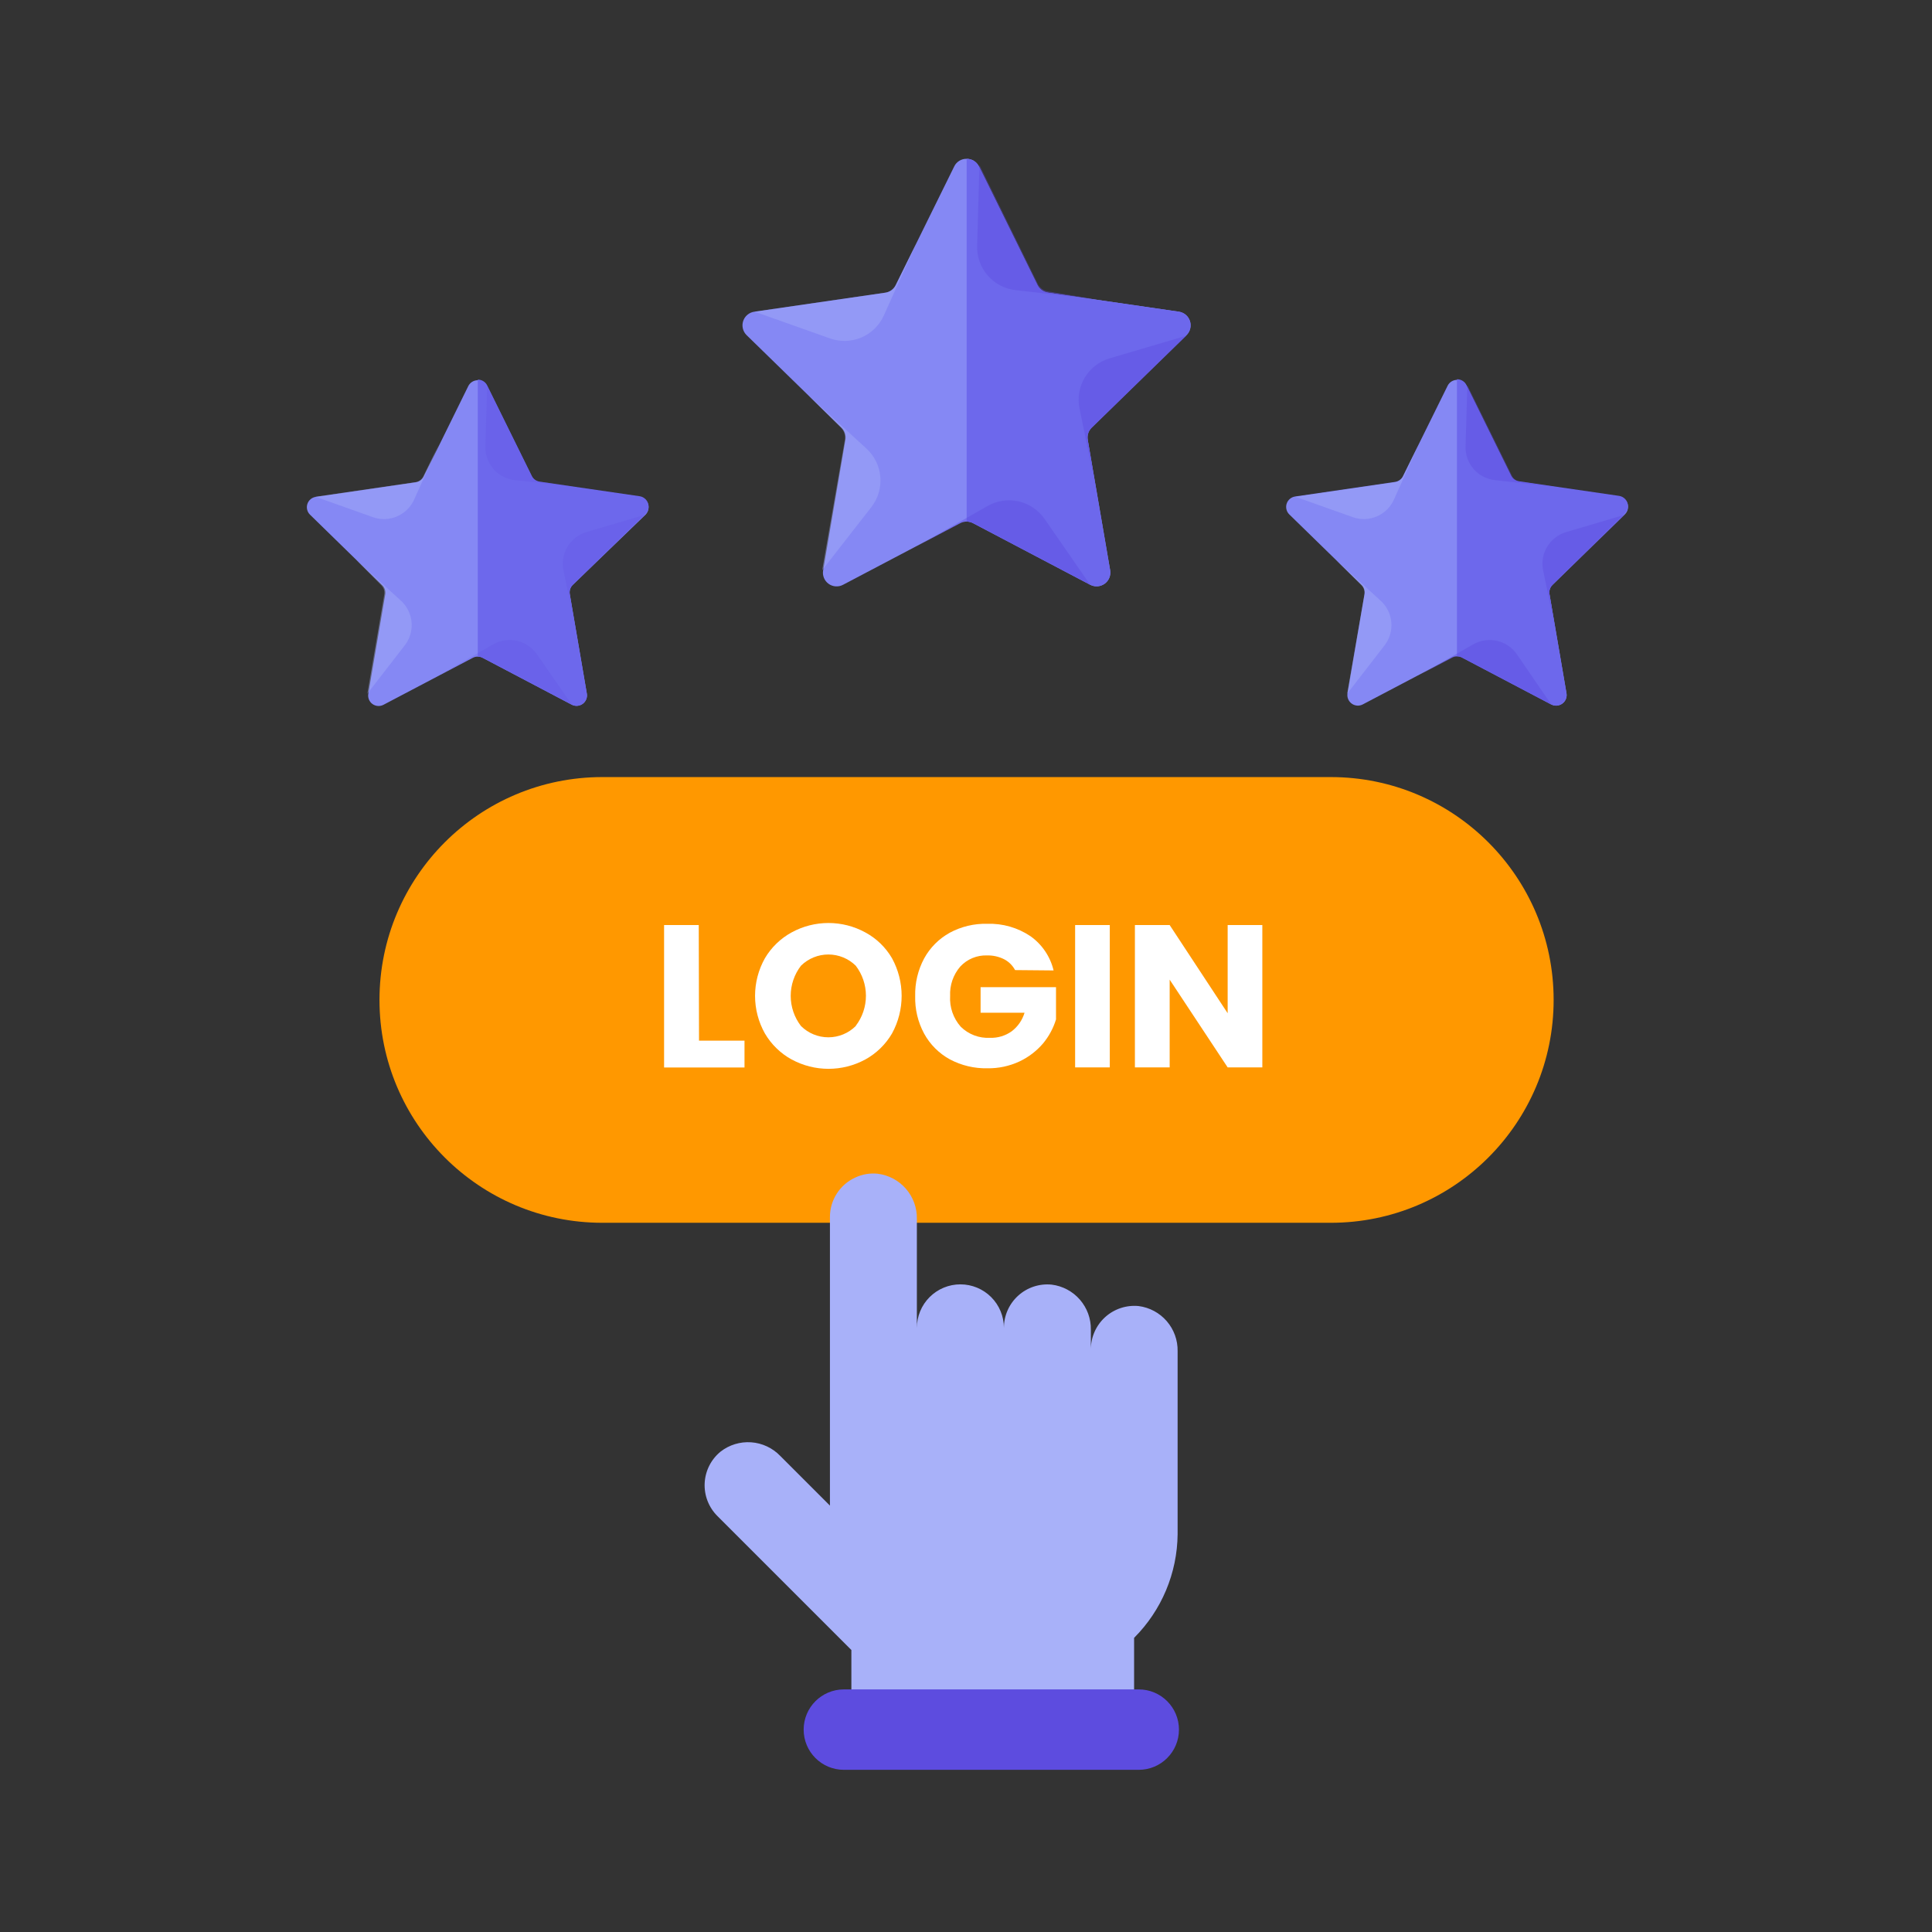 <?xml version="1.0" encoding="UTF-8"?> <svg xmlns="http://www.w3.org/2000/svg" width="1024" height="1024" viewBox="0 0 1024 1024" fill="none"><rect x="0" y="0" width="1024" height="1024" fill="#333333" stroke="none"/><g clip-path="url(#clip0_4_184)"><path d="M705.341 411.865H319.253C254.018 411.865 201.135 464.748 201.135 529.983C201.135 595.218 254.018 648.102 319.253 648.102H705.341C770.576 648.102 823.46 595.218 823.46 529.983C823.46 464.748 770.576 411.865 705.341 411.865Z" fill="#FF9800"></path><path d="M578.603 226.635C577.757 227.458 577.126 228.475 576.763 229.598C576.399 230.72 576.316 231.914 576.519 233.076L588.407 302.271C588.63 303.608 588.477 304.981 587.963 306.236C587.45 307.491 586.597 308.578 585.5 309.375C584.403 310.172 583.105 310.647 581.753 310.748C580.401 310.848 579.048 310.57 577.845 309.944L515.707 277.264C514.673 276.716 513.516 276.439 512.345 276.459C511.159 276.439 509.986 276.715 508.935 277.264L446.844 309.944C445.643 310.589 444.285 310.883 442.924 310.791C441.564 310.699 440.257 310.225 439.154 309.424C438.051 308.622 437.197 307.526 436.689 306.261C436.181 304.996 436.04 303.613 436.283 302.271L448.076 233.076C448.281 231.91 448.194 230.711 447.823 229.587C447.451 228.463 446.805 227.449 445.944 226.635L395.742 177.664C394.762 176.713 394.069 175.505 393.742 174.18C393.415 172.854 393.466 171.463 393.891 170.165C394.315 168.867 395.095 167.714 396.143 166.838C397.19 165.961 398.462 165.397 399.815 165.208L469.199 155.12C470.37 154.955 471.482 154.507 472.44 153.813C473.398 153.12 474.171 152.203 474.693 151.142L485.68 128.929L505.762 88.199C506.351 86.972 507.28 85.941 508.439 85.227C509.598 84.514 510.937 84.148 512.297 84.173C513.656 84.159 514.99 84.53 516.147 85.242C517.303 85.954 518.235 86.98 518.833 88.199L549.855 151.142C550.387 152.204 551.17 153.121 552.135 153.814C553.1 154.507 554.219 154.955 555.396 155.12L624.827 165.208C626.172 165.411 627.433 165.987 628.468 166.869C629.503 167.751 630.271 168.905 630.685 170.201C631.098 171.496 631.142 172.881 630.81 174.2C630.478 175.519 629.784 176.719 628.806 177.664L578.603 226.635Z" fill="#8588F4"></path><path d="M578.602 226.635C577.757 227.458 577.125 228.475 576.762 229.598C576.398 230.72 576.315 231.914 576.518 233.077L588.406 302.271C588.629 303.608 588.476 304.982 587.962 306.236C587.449 307.491 586.596 308.578 585.499 309.375C584.402 310.172 583.104 310.647 581.752 310.748C580.4 310.848 579.047 310.57 577.844 309.944L515.706 277.264C514.672 276.716 513.515 276.439 512.344 276.459V84.173C513.702 84.159 515.036 84.53 516.193 85.242C517.35 85.955 518.281 86.98 518.88 88.199L549.901 151.142C550.434 152.204 551.216 153.121 552.182 153.814C553.147 154.507 554.266 154.955 555.442 155.12L624.874 165.208C626.218 165.411 627.48 165.987 628.515 166.869C629.55 167.751 630.317 168.905 630.731 170.201C631.145 171.496 631.188 172.882 630.856 174.2C630.524 175.519 629.83 176.719 628.852 177.664L578.602 226.635Z" fill="#6D68EC"></path><g opacity="0.4"><path d="M485.681 128.93L468.441 167.245C466.086 172.461 461.861 176.604 456.6 178.857C451.339 181.111 445.425 181.31 440.025 179.417L399.957 165.208L469.341 155.12C470.512 154.956 471.625 154.507 472.582 153.814C473.54 153.12 474.313 152.203 474.835 151.142L485.681 128.93Z" fill="#A8B1F9"></path></g><g opacity="0.4"><path d="M428.186 209.301L459.207 237.718C463.458 241.603 466.094 246.942 466.594 252.679C467.094 258.416 465.421 264.131 461.907 268.692L435.763 302.224L447.793 233.171C447.99 232.006 447.908 230.81 447.554 229.682C447.2 228.555 446.584 227.527 445.757 226.683L428.186 209.301Z" fill="#A8B1F9"></path></g><g opacity="0.4"><path d="M486.959 288.963L523.427 268.171C528.432 265.32 534.326 264.453 539.94 265.742C545.554 267.032 550.479 270.384 553.738 275.133L577.845 309.991L515.802 277.312C514.757 276.764 513.595 276.478 512.416 276.478C511.236 276.478 510.074 276.764 509.029 277.312L486.959 288.963Z" fill="#5D4CDF"></path></g><g opacity="0.4"><path d="M580.636 257.704L572.159 216.548C570.986 210.917 571.977 205.051 574.935 200.118C577.892 195.186 582.6 191.548 588.119 189.931L628.897 177.901L578.647 226.825C577.8 227.648 577.164 228.663 576.793 229.784C576.422 230.906 576.327 232.1 576.516 233.266L580.636 257.704Z" fill="#5D4CDF"></path></g><g opacity="0.4"><path d="M580.023 158.53L538.298 153.794C532.534 153.153 527.227 150.355 523.441 145.963C519.655 141.57 517.67 135.909 517.885 130.114L519.116 87.489L550.043 150.432C550.554 151.496 551.318 152.418 552.267 153.12C553.216 153.822 554.323 154.281 555.49 154.457L580.023 158.53Z" fill="#5D4CDF"></path></g><path d="M822.842 309.991C822.218 310.597 821.747 311.342 821.467 312.165C821.187 312.989 821.106 313.867 821.232 314.727L830.278 367.488C830.449 368.513 830.331 369.565 829.936 370.526C829.542 371.488 828.887 372.32 828.046 372.93C827.205 373.54 826.21 373.904 825.174 373.98C824.138 374.056 823.1 373.841 822.179 373.36L774.818 348.448C774.015 348.028 773.12 347.816 772.213 347.833C771.323 347.822 770.444 348.034 769.656 348.448L722.295 373.36C721.374 373.841 720.337 374.056 719.3 373.98C718.264 373.904 717.269 373.54 716.428 372.93C715.587 372.32 714.932 371.488 714.538 370.526C714.144 369.565 714.025 368.513 714.196 367.488L723.242 314.727C723.368 313.867 723.287 312.989 723.007 312.165C722.727 311.342 722.256 310.597 721.632 309.991L683.317 272.623C682.587 271.891 682.074 270.971 681.836 269.965C681.598 268.96 681.643 267.908 681.967 266.926C682.291 265.944 682.881 265.072 683.671 264.406C684.461 263.739 685.42 263.305 686.442 263.151L739.345 255.431C740.234 255.306 741.081 254.969 741.814 254.45C742.547 253.931 743.146 253.245 743.56 252.447L751.943 235.492L767.288 204.423C767.752 203.496 768.466 202.716 769.348 202.171C770.231 201.626 771.247 201.338 772.284 201.338C773.321 201.338 774.338 201.626 775.221 202.171C776.103 202.716 776.816 203.496 777.281 204.423L800.962 252.447C801.38 253.251 801.986 253.941 802.728 254.461C803.47 254.98 804.326 255.313 805.224 255.431L858.174 263.151C859.198 263.303 860.159 263.739 860.948 264.409C861.737 265.079 862.323 265.957 862.638 266.943C862.954 267.93 862.987 268.984 862.733 269.988C862.48 270.992 861.951 271.905 861.205 272.623L822.842 309.991Z" fill="#8588F4"></path><path d="M822.842 309.991C822.218 310.597 821.746 311.342 821.466 312.165C821.187 312.989 821.106 313.867 821.232 314.727L830.278 367.488C830.448 368.513 830.33 369.565 829.936 370.526C829.542 371.488 828.887 372.32 828.046 372.93C827.205 373.54 826.21 373.904 825.173 373.98C824.137 374.056 823.1 373.841 822.179 373.36L774.818 348.448C774.015 348.028 773.119 347.816 772.213 347.833V201.013C773.257 200.991 774.285 201.27 775.175 201.816C776.065 202.361 776.78 203.151 777.233 204.092L800.914 252.116C801.332 252.919 801.938 253.61 802.68 254.129C803.422 254.649 804.278 254.981 805.176 255.1L858.126 262.82C859.15 262.971 860.111 263.407 860.9 264.078C861.689 264.748 862.275 265.626 862.591 266.612C862.906 267.598 862.939 268.653 862.686 269.657C862.432 270.661 861.903 271.573 861.157 272.292L822.842 309.991Z" fill="#6D68EC"></path><g opacity="0.4"><path d="M751.945 235.492L738.873 264.667C737.104 268.7 733.876 271.917 729.837 273.674C725.797 275.43 721.244 275.596 717.087 274.139L686.539 263.293L739.441 255.573C740.331 255.448 741.178 255.112 741.911 254.593C742.644 254.073 743.243 253.387 743.657 252.589L751.945 235.492Z" fill="#A8B1F9"></path></g><g opacity="0.4"><path d="M708.088 296.777L731.768 318.374C735.029 321.337 737.054 325.419 737.44 329.807C737.826 334.195 736.545 338.568 733.852 342.055L714.008 367.724L723.196 315.011C723.309 314.155 723.228 313.285 722.957 312.464C722.686 311.644 722.234 310.896 721.633 310.275L708.088 296.777Z" fill="#A8B1F9"></path></g><g opacity="0.4"><path d="M753.082 357.352L780.883 341.486C784.702 339.325 789.192 338.67 793.469 339.652C797.746 340.633 801.501 343.18 803.995 346.791L822.324 373.55L774.963 348.638C774.159 348.219 773.265 348 772.358 348C771.451 348 770.557 348.219 769.753 348.638L753.082 357.352Z" fill="#5D4CDF"></path></g><g opacity="0.4"><path d="M824.406 333.672L817.87 302.318C816.98 298.016 817.743 293.536 820.008 289.771C822.272 286.005 825.872 283.231 830.09 282.001L861.206 272.812L822.843 310.133C822.222 310.741 821.753 311.486 821.473 312.309C821.194 313.132 821.111 314.009 821.233 314.869L824.406 333.672Z" fill="#5D4CDF"></path></g><g opacity="0.4"><path d="M824.125 258.036L792.298 254.484C787.928 254.008 783.9 251.9 781.019 248.58C778.138 245.26 776.618 240.974 776.763 236.581L777.711 204.186L801.391 252.163C801.793 252.974 802.379 253.679 803.103 254.222C803.827 254.765 804.668 255.131 805.559 255.289L824.125 258.036Z" fill="#5D4CDF"></path></g><path d="M303.575 309.991C302.951 310.597 302.48 311.342 302.2 312.165C301.92 312.989 301.839 313.867 301.965 314.727L311.011 367.487C311.212 368.5 311.127 369.548 310.764 370.514C310.402 371.48 309.777 372.326 308.96 372.956C308.142 373.587 307.165 373.976 306.139 374.081C305.112 374.186 304.077 374.002 303.149 373.55L255.788 348.638C255 348.223 254.121 348.011 253.23 348.022C252.324 348.005 251.428 348.217 250.625 348.638L203.264 373.55C202.346 374.037 201.31 374.256 200.273 374.182C199.236 374.108 198.241 373.744 197.402 373.132C196.562 372.519 195.912 371.683 195.525 370.718C195.138 369.754 195.03 368.7 195.213 367.677L204.212 314.917C204.337 314.056 204.257 313.178 203.977 312.355C203.697 311.531 203.225 310.786 202.601 310.18L164.333 272.813C163.587 272.091 163.058 271.175 162.807 270.167C162.556 269.16 162.593 268.102 162.914 267.115C163.235 266.127 163.827 265.25 164.622 264.583C165.417 263.915 166.384 263.485 167.412 263.34L220.314 255.62C221.208 255.507 222.059 255.175 222.794 254.655C223.529 254.134 224.125 253.441 224.529 252.637L232.912 235.681L248.21 204.613C248.675 203.685 249.388 202.906 250.27 202.361C251.153 201.816 252.169 201.527 253.207 201.527C254.244 201.527 255.26 201.816 256.143 202.361C257.025 202.906 257.739 203.685 258.203 204.613L281.884 252.637C282.288 253.441 282.884 254.134 283.619 254.655C284.354 255.175 285.206 255.507 286.099 255.62L339.049 263.34C340.067 263.501 341.021 263.941 341.805 264.61C342.589 265.279 343.172 266.153 343.491 267.133C343.809 268.113 343.851 269.163 343.61 270.165C343.369 271.167 342.856 272.084 342.127 272.813L303.575 309.991Z" fill="#8588F4"></path><path d="M303.577 309.991C302.953 310.596 302.482 311.342 302.202 312.165C301.922 312.988 301.841 313.866 301.967 314.727L311.013 367.487C311.214 368.499 311.129 369.548 310.766 370.514C310.404 371.48 309.779 372.326 308.962 372.956C308.145 373.586 307.168 373.976 306.141 374.081C305.114 374.185 304.079 374.001 303.151 373.549L255.79 348.637C255.002 348.223 254.123 348.011 253.232 348.022V201.202C254.268 201.189 255.286 201.472 256.167 202.017C257.048 202.563 257.755 203.348 258.205 204.281L281.886 252.305C282.29 253.11 282.886 253.803 283.621 254.323C284.356 254.843 285.208 255.175 286.101 255.289L339.051 263.009C340.069 263.17 341.023 263.609 341.807 264.278C342.591 264.948 343.174 265.821 343.493 266.801C343.812 267.782 343.853 268.831 343.612 269.833C343.371 270.836 342.858 271.752 342.129 272.481L303.577 309.991Z" fill="#6D68EC"></path><g opacity="0.4"><path d="M232.676 235.492L219.557 264.667C217.779 268.704 214.542 271.922 210.495 273.678C206.448 275.434 201.887 275.598 197.724 274.139L167.176 263.293L220.078 255.573C220.971 255.459 221.823 255.128 222.558 254.607C223.293 254.087 223.889 253.394 224.293 252.589L232.676 235.492Z" fill="#A8B1F9"></path></g><g opacity="0.4"><path d="M188.82 296.777L212.501 318.374C215.754 321.343 217.77 325.428 218.147 329.816C218.525 334.204 217.236 338.574 214.537 342.055L194.693 367.677L203.692 314.964C203.816 314.107 203.739 313.234 203.468 312.412C203.197 311.59 202.738 310.842 202.129 310.228L188.82 296.777Z" fill="#A8B1F9"></path></g><g opacity="0.2"><path d="M233.672 357.352L261.473 341.486C265.292 339.325 269.782 338.67 274.059 339.652C278.336 340.633 282.091 343.18 284.585 346.791L303.151 373.55L255.79 348.638C254.985 348.219 254.092 348 253.185 348C252.278 348 251.384 348.219 250.58 348.638L233.672 357.352Z" fill="#5D4CDF"></path></g><g opacity="0.2"><path d="M305.139 333.672L298.65 302.318C297.758 298.022 298.515 293.547 300.77 289.783C303.025 286.019 306.613 283.241 310.822 282.001L341.938 272.812L303.623 310.133C302.997 310.739 302.521 311.482 302.233 312.305C301.945 313.127 301.854 314.005 301.966 314.869L305.139 333.672Z" fill="#5D4CDF"></path></g><g opacity="0.2"><path d="M304.621 258.036L272.795 254.484C268.429 253.998 264.407 251.886 261.529 248.569C258.65 245.251 257.126 240.971 257.26 236.581L258.207 204.186L281.888 252.163C282.283 252.979 282.867 253.688 283.593 254.232C284.318 254.775 285.162 255.138 286.056 255.289L304.621 258.036Z" fill="#5D4CDF"></path></g><path d="M624.163 716.16V813.155C623.971 833.783 615.688 853.511 601.098 868.094V909.393C601.098 914.418 599.102 919.236 595.549 922.789C591.997 926.342 587.178 928.338 582.154 928.338H470.192C465.167 928.338 460.349 926.342 456.796 922.789C453.243 919.236 451.247 914.418 451.247 909.393V874.535L380.206 803.494C377.93 801.219 376.157 798.493 375 795.491C373.844 792.489 373.329 789.278 373.49 786.065C373.65 782.852 374.483 779.709 375.933 776.837C377.384 773.965 379.42 771.43 381.911 769.394C386.522 765.8 392.3 764.039 398.133 764.449C403.965 764.86 409.439 767.414 413.501 771.62L439.881 798V645.023C439.88 640.624 441.143 636.317 443.519 632.615C445.895 628.912 449.284 625.97 453.284 624.137C456.999 622.373 461.129 621.669 465.219 622.101C471.019 622.825 476.346 625.668 480.176 630.083C484.005 634.499 486.067 640.174 485.963 646.018V703.799C485.963 697.681 488.393 691.815 492.719 687.489C497.044 683.164 502.911 680.734 509.028 680.734C515.145 680.734 521.012 683.164 525.337 687.489C529.663 691.815 532.093 697.681 532.093 703.799C532.09 700.583 532.762 697.402 534.064 694.461C535.366 691.521 537.27 688.886 539.653 686.726C542.035 684.566 544.844 682.93 547.898 681.922C550.952 680.915 554.183 680.558 557.384 680.876C563.192 681.589 568.531 684.427 572.37 688.844C576.209 693.26 578.277 698.942 578.175 704.793V715.213C578.173 711.991 578.845 708.804 580.15 705.857C581.454 702.911 583.362 700.271 585.749 698.107C588.136 695.943 590.95 694.303 594.01 693.293C597.07 692.283 600.307 691.925 603.513 692.242C609.296 692.988 614.6 695.84 618.411 700.253C622.221 704.667 624.269 710.33 624.163 716.16Z" fill="#A8B1F9"></path><path d="M370.495 551.58H394.602V565.789H351.977V490.295H370.353L370.495 551.58Z" fill="white"></path><path d="M419.609 561.573C413.713 558.329 408.804 553.55 405.401 547.744C401.987 541.661 400.193 534.803 400.193 527.828C400.193 520.853 401.987 513.995 405.401 507.913C408.808 502.134 413.718 497.387 419.609 494.178C425.587 490.916 432.289 489.206 439.099 489.206C445.909 489.206 452.61 490.916 458.588 494.178C464.506 497.35 469.426 502.105 472.796 507.913C476.137 514.019 477.888 520.868 477.888 527.828C477.888 534.789 476.137 541.638 472.796 547.744C469.403 553.558 464.491 558.338 458.588 561.573C452.609 564.806 445.919 566.499 439.122 566.499C432.325 566.499 425.635 564.806 419.657 561.573H419.609ZM453.567 543.718C457.066 539.142 458.962 533.542 458.962 527.781C458.962 522.021 457.066 516.42 453.567 511.844C449.696 508.035 444.482 505.9 439.051 505.9C433.62 505.9 428.406 508.035 424.535 511.844C421.006 516.425 419.092 522.045 419.092 527.828C419.092 533.611 421.006 539.232 424.535 543.813C428.394 547.645 433.613 549.795 439.051 549.795C444.49 549.795 449.708 547.645 453.567 543.813V543.718Z" fill="white"></path><path d="M538.016 514.165C536.691 511.687 534.643 509.672 532.144 508.387C529.365 507.01 526.293 506.327 523.192 506.398C520.541 506.299 517.9 506.772 515.448 507.786C512.996 508.799 510.792 510.329 508.984 512.271C505.244 516.594 503.311 522.19 503.585 527.9C503.231 533.863 505.258 539.722 509.221 544.192C511.257 546.2 513.692 547.76 516.367 548.771C519.042 549.783 521.9 550.223 524.755 550.065C528.852 550.206 532.881 548.991 536.217 546.607C539.476 544.129 541.864 540.68 543.037 536.756H519.735V523.211H559.708V540.308C558.278 544.989 555.927 549.337 552.793 553.096C549.367 557.088 545.139 560.316 540.384 562.568C535.066 565.055 529.252 566.302 523.382 566.215C516.439 566.372 509.573 564.741 503.443 561.479C497.686 558.329 492.953 553.595 489.803 547.839C486.516 541.735 484.883 534.877 485.067 527.947C484.899 521.003 486.53 514.135 489.803 508.008C492.948 502.264 497.663 497.534 503.395 494.368C509.498 491.079 516.357 489.446 523.287 489.632C531.393 489.367 539.377 491.653 546.115 496.168C552.294 500.532 556.671 506.997 558.429 514.354L538.016 514.165Z" fill="white"></path><path d="M588.214 490.295V565.741H569.838V490.295H588.214Z" fill="white"></path><path d="M669.062 565.741H650.686L619.949 519.233V565.741H601.525V490.295H619.949L650.686 537.041V490.295H669.062V565.741Z" fill="white"></path><path d="M603.559 895.422H447.268C435.497 895.422 425.955 904.964 425.955 916.735C425.955 928.505 435.497 938.047 447.268 938.047H603.559C615.33 938.047 624.872 928.505 624.872 916.735C624.872 904.964 615.33 895.422 603.559 895.422Z" fill="#5D4CDF"></path></g><defs><clipPath id="clip0_4_184"><rect width="1023" height="1023" fill="white" transform="translate(0.039 0.06)"></rect></clipPath></defs></svg> 
